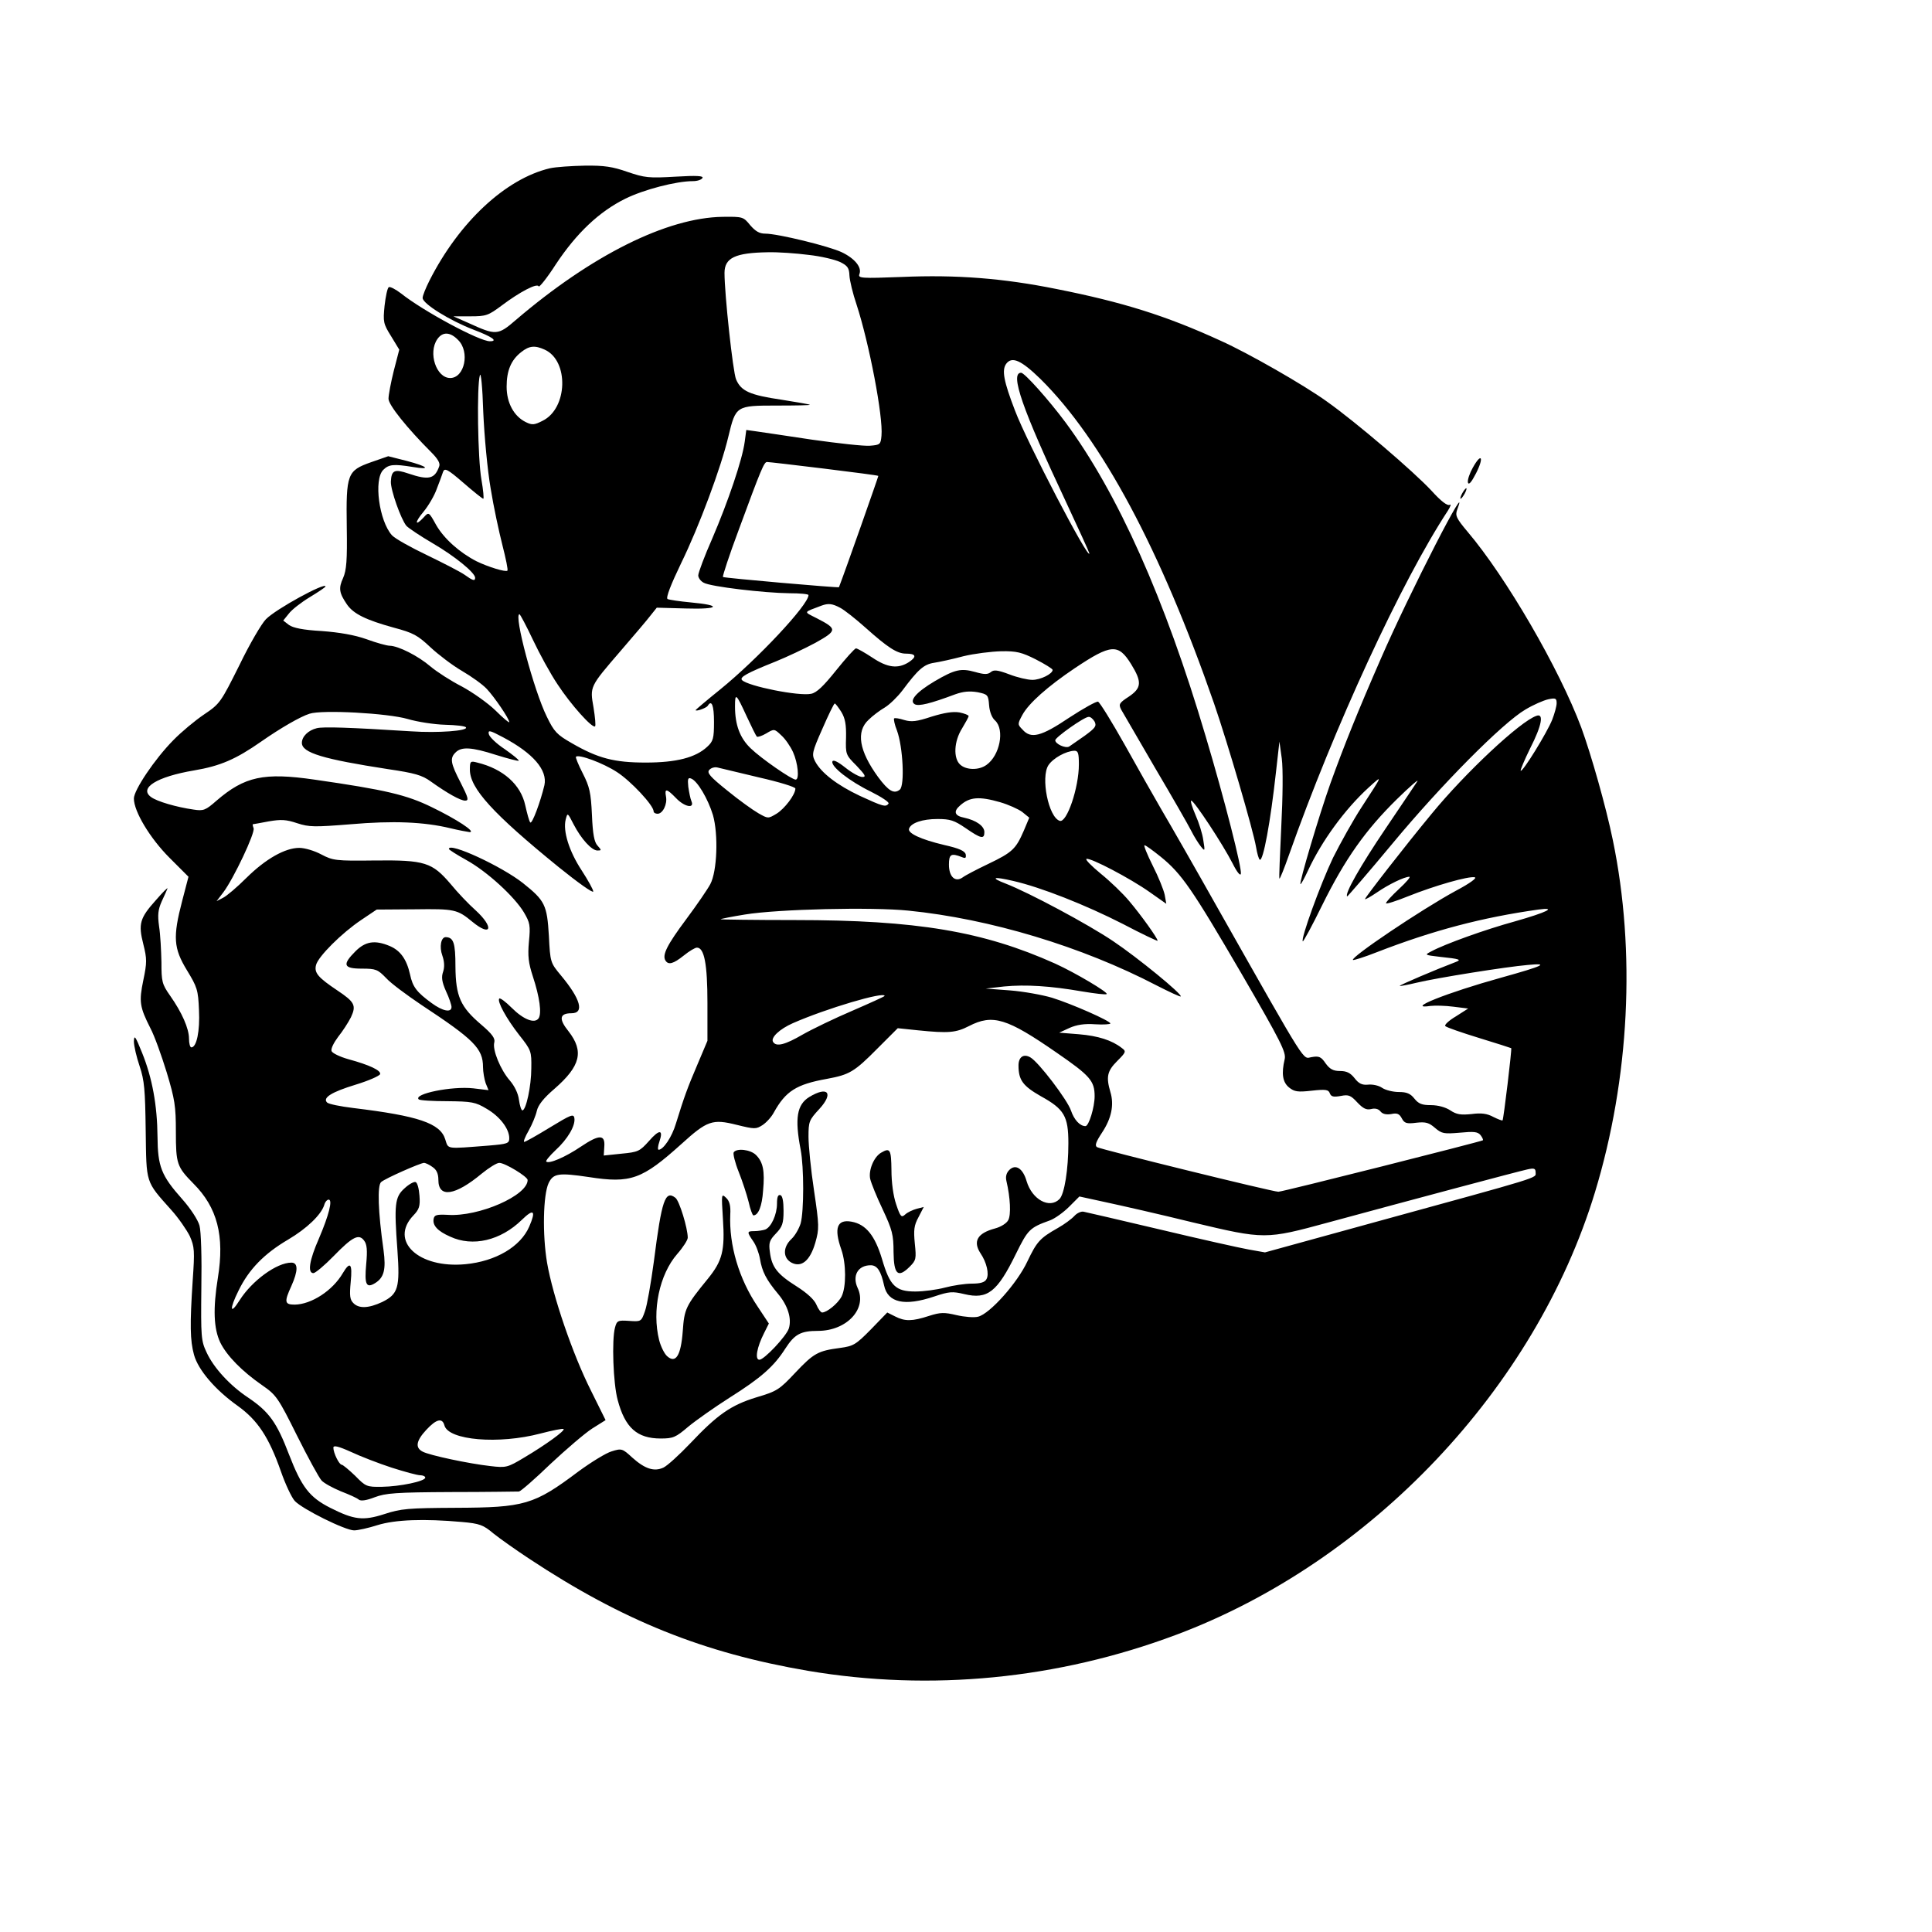 <?xml version="1.0" encoding="UTF-8" standalone="no"?> <svg xmlns="http://www.w3.org/2000/svg" version="1.0" width="736pt" height="736pt" viewBox="0 0 736 736" preserveAspectRatio="xMidYMid meet"><g transform="translate(0,736) scale(0.1,-0.1)" fill="#000000" stroke="none"><path d="M2095 6719 c-169 -40 -346 -205 -459 -428 -14 -28 -26 -57 -26 -66 0 -22 103 -86 194 -121 71 -27 95 -44 62 -44 -40 0 -254 115 -338 182 -21 16 -42 27 -47 24 -5 -3 -12 -35 -16 -71 -6 -61 -5 -68 25 -116 l31 -51 -21 -81 c-11 -44 -20 -92 -20 -106 0 -24 72 -113 162 -203 26 -26 36 -43 31 -55 -17 -48 -40 -53 -117 -27 -53 18 -65 13 -67 -31 -1 -32 38 -142 59 -168 7 -8 53 -39 101 -67 84 -49 161 -112 161 -131 0 -14 -9 -11 -41 12 -16 11 -80 44 -142 74 -61 29 -122 63 -134 76 -49 55 -70 212 -33 249 21 21 39 23 113 11 71 -12 57 2 -23 23 l-71 18 -66 -23 c-90 -32 -95 -44 -92 -247 2 -127 -1 -164 -14 -194 -18 -39 -15 -57 15 -101 25 -36 73 -59 178 -88 75 -20 91 -29 140 -75 30 -28 84 -69 120 -90 36 -21 78 -51 94 -68 30 -32 86 -114 86 -127 0 -4 -24 16 -53 45 -29 28 -87 69 -128 91 -41 21 -94 55 -119 76 -48 41 -122 78 -155 79 -11 0 -51 11 -89 25 -45 16 -103 26 -170 31 -72 4 -109 12 -125 23 l-22 17 21 26 c11 15 47 43 80 63 33 20 60 38 60 41 0 17 -189 -86 -227 -125 -16 -16 -62 -94 -101 -175 -71 -142 -74 -147 -135 -188 -34 -23 -87 -67 -117 -98 -71 -72 -150 -190 -150 -222 0 -49 61 -151 136 -226 l72 -72 -24 -92 c-36 -138 -33 -180 18 -264 39 -64 43 -75 46 -152 4 -80 -9 -142 -29 -142 -5 0 -9 15 -9 33 0 39 -27 100 -72 164 -31 44 -33 54 -33 128 -1 44 -4 105 -9 136 -6 44 -4 63 10 95 10 21 20 44 22 49 2 6 -18 -14 -44 -44 -61 -68 -68 -90 -48 -168 14 -56 14 -70 0 -137 -17 -82 -14 -102 27 -183 15 -28 42 -103 62 -168 31 -103 35 -129 35 -226 0 -123 4 -134 67 -198 91 -91 119 -199 93 -359 -19 -118 -16 -193 9 -246 25 -51 83 -110 161 -164 52 -36 60 -47 131 -190 42 -84 84 -161 94 -172 9 -10 42 -28 73 -41 31 -12 63 -26 69 -32 8 -6 29 -3 60 9 42 16 81 19 293 20 135 0 251 2 257 2 7 1 61 48 120 105 60 56 131 117 159 135 l51 32 -56 113 c-69 137 -145 359 -167 487 -18 107 -15 258 6 303 18 37 38 40 153 23 160 -25 203 -9 353 126 98 89 118 96 210 73 69 -17 74 -17 99 -1 15 10 34 31 43 48 45 81 85 107 202 128 86 16 104 26 193 116 l77 77 77 -8 c117 -12 145 -9 194 16 91 47 145 30 334 -101 128 -88 145 -108 145 -166 0 -42 -22 -114 -35 -114 -21 0 -43 24 -55 59 -13 40 -124 186 -155 203 -26 15 -45 1 -45 -31 0 -56 17 -78 85 -117 89 -49 105 -76 105 -179 0 -100 -15 -194 -34 -213 -38 -38 -104 -2 -125 68 -14 49 -42 67 -66 43 -11 -11 -15 -25 -11 -42 15 -64 18 -129 7 -149 -6 -12 -28 -26 -51 -32 -67 -18 -84 -49 -55 -94 24 -35 34 -80 23 -99 -6 -12 -23 -17 -56 -17 -26 0 -72 -7 -102 -15 -30 -8 -81 -15 -113 -15 -75 0 -97 21 -127 124 -27 89 -61 132 -116 142 -55 10 -68 -24 -39 -106 19 -54 19 -143 1 -179 -14 -27 -56 -61 -74 -61 -5 0 -15 13 -22 30 -8 19 -35 44 -76 70 -73 46 -94 73 -101 130 -5 35 -2 45 23 71 24 25 29 38 29 86 0 36 -4 58 -12 60 -9 3 -13 -7 -13 -32 0 -42 -22 -90 -45 -99 -9 -3 -28 -6 -41 -6 -29 0 -29 -3 -5 -38 11 -15 22 -45 26 -67 8 -49 24 -80 69 -134 37 -44 53 -94 41 -132 -10 -30 -94 -119 -112 -119 -18 0 -10 47 18 102 l18 36 -43 65 c-71 105 -109 234 -104 350 2 34 -3 52 -16 64 -18 17 -18 15 -12 -80 8 -121 -2 -160 -57 -228 -85 -104 -90 -115 -96 -200 -7 -94 -27 -125 -60 -95 -10 9 -24 37 -30 61 -28 112 1 250 69 328 22 25 40 53 40 62 0 36 -32 141 -47 152 -39 30 -52 -7 -82 -242 -11 -82 -26 -168 -34 -190 -14 -40 -15 -40 -60 -37 -43 3 -47 1 -54 -25 -13 -47 -7 -214 10 -276 28 -106 74 -147 164 -147 47 0 57 4 105 45 29 24 100 74 158 111 119 75 168 118 212 187 35 54 58 67 124 67 110 0 189 85 151 164 -21 46 1 86 50 86 25 0 39 -22 51 -77 14 -66 78 -80 191 -42 57 19 69 20 115 9 88 -21 125 8 196 153 46 93 52 100 130 128 19 7 52 31 73 52 l39 39 101 -22 c56 -12 206 -46 332 -77 273 -65 276 -65 515 0 313 85 725 195 758 202 27 6 32 4 32 -12 0 -22 32 -12 -613 -189 l-418 -115 -62 11 c-34 6 -186 40 -337 76 -151 36 -283 66 -292 68 -9 2 -25 -5 -35 -16 -10 -11 -38 -32 -63 -46 -69 -39 -80 -52 -116 -127 -38 -82 -143 -200 -188 -211 -15 -4 -52 -1 -82 6 -47 11 -61 11 -105 -3 -64 -21 -92 -21 -129 -2 l-30 15 -62 -64 c-58 -59 -67 -64 -118 -71 -84 -11 -100 -20 -170 -94 -61 -65 -70 -71 -148 -94 -98 -30 -149 -66 -253 -176 -42 -44 -87 -85 -102 -92 -35 -16 -70 -5 -118 38 -38 35 -41 36 -79 24 -21 -6 -78 -41 -127 -77 -169 -127 -205 -137 -468 -138 -180 -1 -207 -3 -271 -24 -81 -26 -115 -22 -206 24 -79 40 -109 79 -157 203 -47 123 -76 163 -156 217 -68 45 -131 113 -158 172 -21 44 -22 60 -20 246 2 114 -1 215 -7 237 -6 22 -34 65 -66 101 -80 90 -93 124 -94 238 -1 119 -20 224 -59 320 -25 62 -30 70 -31 43 0 -17 10 -60 22 -95 18 -54 21 -89 23 -245 3 -204 -2 -191 98 -303 27 -30 58 -75 70 -99 18 -41 19 -55 11 -170 -11 -168 -10 -227 5 -282 16 -58 81 -134 167 -195 75 -54 118 -118 164 -249 17 -49 41 -100 53 -113 29 -31 192 -112 226 -112 14 0 55 9 89 20 68 21 176 25 322 12 67 -6 81 -11 120 -44 25 -20 86 -63 136 -96 357 -236 664 -359 1062 -427 468 -79 951 -32 1402 137 743 278 1369 940 1596 1686 132 434 156 917 68 1342 -26 127 -83 327 -120 428 -84 225 -287 574 -433 746 -43 51 -48 62 -40 84 56 146 -182 -317 -291 -568 -87 -199 -139 -328 -192 -475 -43 -121 -119 -377 -114 -383 2 -2 15 22 29 52 52 112 140 233 231 316 55 50 55 51 -27 -75 -32 -49 -81 -137 -109 -193 -48 -101 -124 -310 -115 -318 2 -2 36 60 74 138 87 176 165 286 284 403 51 50 86 80 78 68 -8 -12 -62 -93 -121 -180 -94 -139 -157 -249 -146 -258 1 -1 80 90 173 202 185 223 419 459 506 510 30 18 69 35 87 39 28 6 32 4 32 -15 0 -11 -8 -40 -17 -63 -19 -48 -113 -201 -120 -194 -2 2 14 40 36 85 45 88 53 135 24 124 -62 -21 -271 -217 -399 -373 -101 -122 -254 -319 -254 -325 0 -3 20 8 45 25 45 31 105 60 124 60 6 0 -12 -21 -39 -46 -28 -26 -50 -50 -50 -55 0 -4 38 8 85 27 100 40 229 77 253 72 10 -2 -18 -23 -73 -52 -132 -72 -401 -253 -391 -263 2 -2 44 11 92 30 214 83 401 132 614 162 74 10 34 -10 -89 -45 -113 -31 -266 -86 -318 -114 -27 -14 -27 -14 32 -21 77 -8 84 -11 60 -20 -74 -28 -215 -88 -213 -91 2 -1 30 4 63 12 79 19 343 61 425 68 83 8 62 -3 -100 -48 -209 -58 -371 -123 -270 -108 17 2 56 1 87 -3 l56 -7 -47 -30 c-27 -16 -45 -33 -40 -37 5 -5 63 -25 128 -45 66 -20 121 -38 123 -39 3 -3 -29 -270 -33 -275 -1 -2 -17 4 -35 13 -24 13 -46 16 -83 11 -41 -4 -57 -2 -81 14 -18 12 -47 20 -74 20 -34 0 -47 5 -63 25 -15 19 -29 25 -59 25 -22 0 -51 7 -64 16 -13 9 -37 14 -54 12 -22 -2 -35 4 -51 25 -16 20 -30 27 -55 27 -26 0 -39 7 -55 29 -17 25 -25 29 -53 24 -36 -5 -8 -51 -355 562 -90 160 -188 331 -217 380 -29 50 -92 161 -141 249 -49 87 -94 160 -101 163 -6 2 -55 -25 -110 -61 -107 -72 -146 -82 -178 -45 -19 19 -19 21 0 56 24 44 96 108 200 178 138 92 165 94 214 15 42 -68 40 -91 -9 -124 -37 -24 -39 -29 -29 -49 7 -12 65 -112 129 -222 65 -110 127 -218 138 -240 11 -22 28 -49 37 -60 15 -19 16 -18 9 24 -3 24 -17 68 -30 97 -13 30 -20 54 -16 54 11 0 121 -167 158 -240 16 -32 29 -48 31 -39 5 20 -62 283 -134 524 -155 524 -335 927 -534 1196 -64 86 -156 189 -169 189 -44 0 5 -139 169 -488 50 -107 91 -197 91 -200 -1 -31 -238 424 -283 543 -44 114 -51 155 -34 179 22 30 58 13 130 -57 234 -231 459 -652 662 -1237 52 -151 149 -482 160 -547 4 -24 10 -45 14 -48 13 -8 41 144 62 335 l13 115 9 -65 c5 -39 4 -144 -2 -260 -5 -107 -9 -196 -7 -197 2 -2 18 38 36 89 172 487 429 1044 606 1313 10 16 13 26 7 22 -9 -5 -33 13 -70 54 -68 73 -286 260 -399 340 -86 62 -299 184 -404 231 -207 95 -373 147 -625 197 -203 41 -381 55 -589 46 -156 -6 -168 -5 -162 11 10 25 -17 59 -67 83 -48 23 -244 71 -292 71 -22 0 -37 9 -57 32 -26 32 -28 33 -105 32 -212 -3 -499 -146 -788 -393 -68 -59 -76 -59 -179 -12 l-59 26 65 0 c60 0 68 3 119 41 69 52 136 87 141 73 2 -5 32 32 66 85 79 119 165 200 264 249 71 35 194 67 258 67 16 0 32 5 36 12 5 8 -21 10 -103 5 -102 -6 -117 -4 -182 18 -57 20 -89 25 -163 24 -51 -1 -111 -5 -133 -10z m985 -330 c47 -5 101 -18 120 -27 29 -14 35 -23 36 -52 1 -19 13 -69 27 -110 48 -147 102 -428 95 -500 -3 -33 -5 -35 -44 -38 -22 -2 -121 9 -220 23 -98 15 -195 29 -215 32 l-36 5 -6 -45 c-9 -68 -63 -227 -123 -367 -30 -68 -54 -132 -54 -142 0 -9 9 -22 21 -28 26 -15 231 -39 327 -40 39 0 72 -3 72 -7 0 -37 -194 -244 -337 -360 -51 -41 -93 -77 -93 -78 0 -7 41 8 46 16 15 25 24 2 24 -61 0 -63 -3 -74 -26 -95 -44 -41 -117 -60 -234 -60 -120 0 -182 16 -282 74 -56 32 -67 43 -95 101 -49 99 -127 391 -104 390 3 -1 26 -44 51 -97 25 -53 67 -130 94 -170 51 -78 133 -169 143 -160 3 3 0 35 -6 72 -14 80 -15 78 103 215 50 58 102 119 114 135 l24 30 110 -3 c128 -4 141 12 20 23 -43 4 -83 10 -89 13 -7 5 13 56 52 137 68 139 152 364 180 483 28 116 29 117 183 117 72 0 129 1 127 3 -2 2 -50 10 -106 19 -123 18 -156 33 -175 78 -12 28 -44 325 -44 405 0 58 41 77 165 79 39 1 109 -4 155 -10z m-1335 -324 c46 -45 25 -145 -30 -145 -53 0 -85 96 -49 148 20 29 49 28 79 -3z m330 -37 c93 -42 88 -224 -8 -271 -31 -16 -40 -17 -64 -5 -45 22 -73 73 -73 135 0 61 17 102 56 132 30 24 52 26 89 9z m-206 -528 c11 -69 32 -166 45 -217 13 -51 22 -94 19 -97 -7 -6 -73 14 -118 36 -64 33 -124 86 -154 139 -27 49 -28 49 -46 29 -35 -38 -36 -20 -2 20 19 23 42 62 51 88 10 26 21 55 24 65 6 15 17 10 77 -42 39 -34 73 -61 76 -61 3 0 0 33 -7 73 -14 78 -18 356 -6 397 4 15 10 -43 13 -140 4 -91 16 -221 28 -290z m1269 75 c113 -14 207 -26 208 -28 1 -1 -127 -365 -150 -424 -2 -3 -438 35 -442 39 -2 3 24 83 60 179 86 234 97 259 108 259 6 0 103 -11 216 -25z m62 -530 c16 -8 60 -43 97 -76 84 -75 120 -99 154 -99 38 0 43 -11 12 -32 -42 -27 -82 -22 -140 17 -29 19 -57 35 -62 35 -5 0 -39 -38 -76 -84 -48 -60 -74 -85 -95 -89 -46 -10 -240 29 -263 52 -11 11 18 27 128 71 42 17 110 49 151 71 84 47 85 53 5 94 -51 26 -52 21 19 48 25 9 40 8 70 -8z m746 -197 c35 -18 64 -36 64 -40 0 -15 -46 -38 -77 -38 -18 0 -57 9 -88 21 -45 17 -59 18 -70 9 -12 -10 -25 -10 -60 0 -54 15 -77 10 -154 -35 -71 -42 -99 -75 -76 -88 15 -8 58 2 154 38 31 11 55 13 85 8 39 -8 41 -10 44 -50 2 -25 11 -48 23 -58 37 -35 18 -133 -33 -169 -29 -21 -77 -20 -100 1 -27 24 -24 89 7 138 13 22 25 43 25 47 0 4 -16 10 -35 14 -25 4 -57 -1 -106 -16 -57 -19 -77 -21 -104 -13 -19 6 -36 9 -39 6 -2 -3 2 -24 11 -46 23 -63 30 -209 11 -225 -22 -18 -43 -6 -83 48 -72 99 -85 173 -36 218 15 15 43 36 62 47 18 11 48 40 67 65 59 79 81 99 120 105 20 3 71 14 112 25 41 10 106 18 144 19 59 1 78 -4 132 -31z m-1101 -218 c18 -39 35 -73 38 -76 3 -3 19 2 36 12 30 18 31 18 57 -7 15 -13 35 -42 45 -64 19 -42 25 -105 10 -105 -15 0 -132 81 -171 119 -41 39 -60 89 -60 160 0 54 4 50 45 -39z m360 18 c15 -25 19 -49 18 -98 -2 -64 -1 -66 40 -107 33 -35 38 -43 22 -43 -11 0 -40 16 -65 36 -29 23 -46 31 -49 23 -6 -19 65 -75 147 -115 40 -20 70 -40 67 -45 -10 -15 -22 -11 -109 29 -87 41 -148 88 -171 132 -13 26 -12 34 28 124 23 53 44 96 47 96 3 0 14 -15 25 -32z m-1652 -27 c37 -11 102 -21 143 -22 41 -1 77 -5 79 -10 9 -13 -105 -22 -209 -15 -236 15 -335 18 -359 12 -33 -8 -57 -32 -57 -56 0 -38 82 -62 328 -100 102 -15 130 -23 163 -47 63 -45 113 -73 131 -73 15 0 12 11 -17 68 -39 75 -42 94 -19 116 22 22 61 20 154 -10 45 -14 84 -24 86 -22 2 3 -22 22 -53 44 -32 21 -59 47 -61 58 -3 16 4 14 55 -13 115 -61 169 -125 157 -182 -15 -63 -47 -150 -54 -142 -4 4 -12 34 -19 65 -17 79 -84 139 -183 163 -26 7 -28 5 -28 -27 0 -71 87 -167 338 -371 73 -59 132 -101 132 -93 0 7 -20 43 -44 80 -48 73 -72 150 -61 194 7 27 7 27 30 -18 29 -56 69 -100 91 -100 16 0 16 1 0 19 -12 13 -18 43 -21 117 -4 85 -9 107 -35 158 -17 33 -28 61 -26 63 10 11 104 -24 156 -58 53 -34 140 -127 140 -150 0 -5 7 -9 15 -9 20 0 38 37 32 66 -6 32 3 30 38 -6 32 -34 72 -42 59 -12 -4 9 -9 34 -12 55 -3 30 -1 36 11 31 24 -9 64 -77 83 -139 21 -74 16 -214 -10 -263 -10 -19 -51 -79 -92 -134 -73 -98 -92 -136 -79 -157 11 -18 30 -13 70 19 21 17 43 30 50 30 28 0 40 -63 40 -210 l0 -145 -38 -90 c-39 -91 -51 -125 -82 -225 -15 -51 -48 -100 -66 -100 -4 0 -3 14 3 31 16 47 0 48 -40 2 -35 -39 -41 -42 -105 -48 l-67 -7 2 33 c4 48 -19 48 -89 1 -59 -40 -122 -67 -132 -57 -3 3 13 22 35 43 46 42 77 94 72 123 -3 17 -14 12 -93 -36 -49 -30 -93 -55 -98 -55 -4 0 3 19 17 43 13 23 27 57 31 75 5 22 25 48 67 84 100 87 113 143 54 219 -38 47 -35 69 11 69 50 0 35 54 -40 144 -40 48 -41 50 -46 150 -7 119 -15 135 -99 202 -81 64 -282 157 -282 130 0 -3 30 -22 66 -42 80 -44 185 -141 220 -200 23 -39 25 -50 19 -111 -5 -55 -2 -81 15 -133 26 -79 34 -140 22 -159 -15 -22 -58 -5 -103 40 -22 22 -43 38 -47 35 -9 -10 26 -75 76 -139 46 -58 47 -62 46 -127 0 -67 -20 -160 -34 -160 -4 0 -10 18 -13 40 -3 25 -17 53 -35 74 -35 40 -67 117 -59 145 4 15 -8 32 -49 67 -80 68 -98 108 -99 222 0 90 -7 111 -37 112 -18 0 -25 -37 -13 -70 8 -23 9 -44 3 -62 -7 -20 -5 -38 11 -74 12 -25 21 -53 21 -60 0 -23 -34 -16 -76 15 -56 41 -72 61 -82 109 -13 58 -37 91 -77 108 -57 24 -93 18 -131 -20 -51 -51 -46 -66 24 -66 54 0 61 -3 93 -36 18 -20 79 -65 134 -102 200 -132 235 -166 235 -237 0 -18 5 -46 10 -61 l11 -27 -58 7 c-82 9 -229 -21 -208 -42 4 -4 53 -7 109 -7 93 -1 107 -3 150 -29 50 -29 86 -76 86 -112 0 -20 -7 -22 -77 -28 -168 -13 -154 -15 -167 24 -19 61 -102 89 -350 119 -49 6 -94 15 -100 21 -18 18 17 40 109 68 49 15 90 33 93 40 4 14 -40 35 -121 57 -32 9 -61 23 -64 31 -3 9 8 31 25 54 17 21 39 55 49 75 21 45 14 58 -52 102 -73 49 -89 67 -81 97 8 32 98 122 173 172 l58 39 145 1 c152 2 162 0 220 -48 72 -59 83 -21 12 44 -26 23 -69 68 -95 100 -71 83 -98 92 -289 90 -150 -2 -160 0 -204 23 -26 14 -63 25 -84 25 -54 0 -128 -42 -201 -114 -35 -35 -75 -69 -89 -76 l-25 -13 26 34 c39 52 122 227 115 244 -3 8 -4 15 -3 15 2 0 29 5 61 11 47 8 66 7 108 -7 46 -15 66 -15 204 -4 162 14 279 9 379 -15 33 -8 66 -14 74 -15 26 0 -51 50 -144 95 -96 47 -176 66 -447 105 -193 28 -266 12 -373 -80 -42 -37 -50 -40 -88 -34 -64 9 -140 31 -162 48 -46 34 22 77 164 101 101 17 160 43 256 110 73 51 149 95 184 106 48 16 299 2 374 -20z m2617 -10 c8 -17 3 -24 -38 -54 -26 -18 -53 -37 -59 -41 -14 -8 -53 10 -53 24 0 11 110 89 127 89 7 1 17 -8 23 -18z m-60 -163 c0 -89 -46 -224 -73 -215 -43 14 -73 166 -43 212 18 27 67 54 99 55 14 0 17 -9 17 -52z m-1217 -50 c75 -17 137 -36 137 -42 0 -23 -41 -77 -72 -96 -32 -19 -32 -19 -69 2 -21 12 -74 50 -118 86 -66 53 -79 68 -69 79 7 8 21 12 32 9 12 -3 83 -20 159 -38z m917 -94 c31 -9 69 -26 84 -37 l27 -22 -21 -50 c-30 -69 -43 -82 -135 -126 -44 -21 -88 -44 -97 -51 -29 -21 -53 2 -53 48 0 40 8 45 49 29 14 -6 17 -4 15 10 -3 13 -24 23 -82 36 -89 21 -140 45 -134 62 7 22 51 37 108 37 49 0 64 -5 108 -35 58 -40 71 -43 71 -15 0 23 -31 45 -77 55 -37 7 -42 24 -15 47 36 32 72 35 152 12z m612 -208 c80 -65 119 -122 308 -446 151 -260 170 -299 164 -325 -13 -55 -8 -88 17 -108 20 -16 33 -18 86 -12 54 6 64 4 69 -10 5 -13 14 -15 42 -10 30 6 38 2 63 -25 22 -23 34 -29 52 -25 15 4 28 1 36 -9 8 -10 22 -13 41 -10 22 5 31 1 40 -16 10 -19 18 -22 56 -17 36 4 48 0 71 -20 26 -22 34 -23 94 -18 53 5 68 4 79 -9 7 -9 11 -18 9 -20 -7 -5 -763 -196 -779 -196 -22 0 -676 161 -691 170 -9 6 -4 20 19 55 36 54 47 106 32 155 -17 58 -12 80 26 118 34 34 35 37 17 50 -37 29 -90 46 -163 52 l-75 6 39 18 c27 12 57 17 98 14 32 -2 58 0 58 3 0 10 -148 75 -222 98 -37 11 -109 24 -160 28 l-93 7 70 8 c83 8 177 2 298 -19 48 -8 90 -13 93 -10 7 6 -119 81 -196 116 -274 123 -527 166 -992 166 -157 0 -285 2 -283 3 2 2 43 10 92 18 128 21 485 29 623 15 311 -31 662 -137 946 -285 49 -25 90 -44 92 -42 7 8 -164 148 -258 211 -95 64 -319 184 -409 219 -60 23 -48 28 29 10 105 -24 275 -91 418 -164 72 -38 132 -66 132 -64 0 10 -64 99 -108 151 -24 29 -73 76 -109 105 -35 29 -60 54 -54 56 16 5 168 -75 240 -126 l64 -45 -6 34 c-4 19 -24 69 -46 112 -21 42 -35 77 -31 77 5 0 32 -20 62 -44z m-1052 -530 c0 -2 -55 -27 -122 -56 -68 -29 -153 -70 -190 -91 -67 -39 -101 -48 -113 -28 -10 16 25 49 75 71 127 56 350 122 350 104z m-1722 -652 c15 -10 22 -25 22 -49 0 -70 64 -60 165 24 27 22 57 41 67 41 22 0 107 -52 108 -65 1 -59 -186 -141 -304 -133 -42 2 -51 0 -54 -15 -5 -25 15 -47 63 -68 86 -40 192 -15 273 64 45 44 55 36 28 -26 -33 -76 -127 -132 -243 -143 -179 -17 -291 89 -198 186 22 23 26 35 23 75 -2 27 -8 50 -15 52 -6 2 -25 -8 -42 -24 -37 -33 -40 -61 -27 -236 10 -142 3 -167 -58 -197 -51 -24 -89 -26 -110 -4 -13 13 -15 28 -10 80 7 71 -2 81 -30 34 -39 -67 -120 -119 -183 -120 -39 0 -41 10 -13 71 26 58 26 89 0 89 -56 0 -150 -69 -197 -143 -37 -59 -40 -35 -4 37 39 80 97 140 189 194 71 42 125 94 137 131 3 12 11 21 17 21 16 0 1 -59 -37 -148 -37 -84 -44 -132 -21 -132 7 0 42 29 77 65 72 74 96 86 116 59 11 -14 13 -37 8 -90 -7 -77 0 -93 34 -72 34 21 42 52 32 126 -21 147 -24 247 -9 259 16 14 148 72 163 73 6 0 21 -7 33 -16z m45 -984 c15 -57 207 -73 366 -31 46 12 86 20 88 17 6 -6 -65 -58 -149 -108 -65 -39 -70 -40 -130 -33 -81 9 -232 41 -258 55 -29 15 -25 41 14 83 38 41 61 47 69 17z m-201 -161 c50 -16 98 -29 109 -29 10 0 19 -4 19 -9 0 -14 -97 -34 -165 -35 -58 -1 -62 1 -102 42 -24 23 -47 42 -51 42 -10 0 -32 45 -32 65 0 10 18 6 67 -16 36 -17 106 -44 155 -60z"></path><path d="M5611 5579 c-12 -21 -21 -47 -19 -57 3 -11 13 0 31 35 31 61 21 81 -12 22z"></path><path d="M5570 5480 c-6 -11 -8 -20 -6 -20 3 0 10 9 16 20 6 11 8 20 6 20 -3 0 -10 -9 -16 -20z"></path><path d="M3083 3181 c-47 -29 -56 -81 -33 -200 13 -68 13 -235 0 -282 -6 -19 -21 -46 -35 -59 -33 -31 -33 -72 0 -90 38 -20 71 7 91 76 15 53 15 64 -5 199 -12 79 -21 171 -21 204 0 58 2 64 41 106 56 61 33 89 -38 46z"></path><path d="M2795 2970 c-3 -6 5 -39 19 -74 14 -35 31 -87 38 -115 6 -28 15 -51 18 -51 19 0 33 35 37 94 7 76 0 109 -27 136 -21 21 -74 27 -85 10z"></path><path d="M3357 2969 c-28 -16 -49 -67 -42 -100 4 -17 25 -69 48 -117 36 -77 41 -96 41 -162 1 -86 17 -100 62 -55 24 24 25 30 19 88 -5 51 -3 69 14 100 l20 39 -27 -7 c-15 -4 -34 -13 -43 -21 -15 -14 -19 -10 -35 38 -11 32 -18 83 -18 131 -1 78 -5 86 -39 66z"></path></g></svg> 
